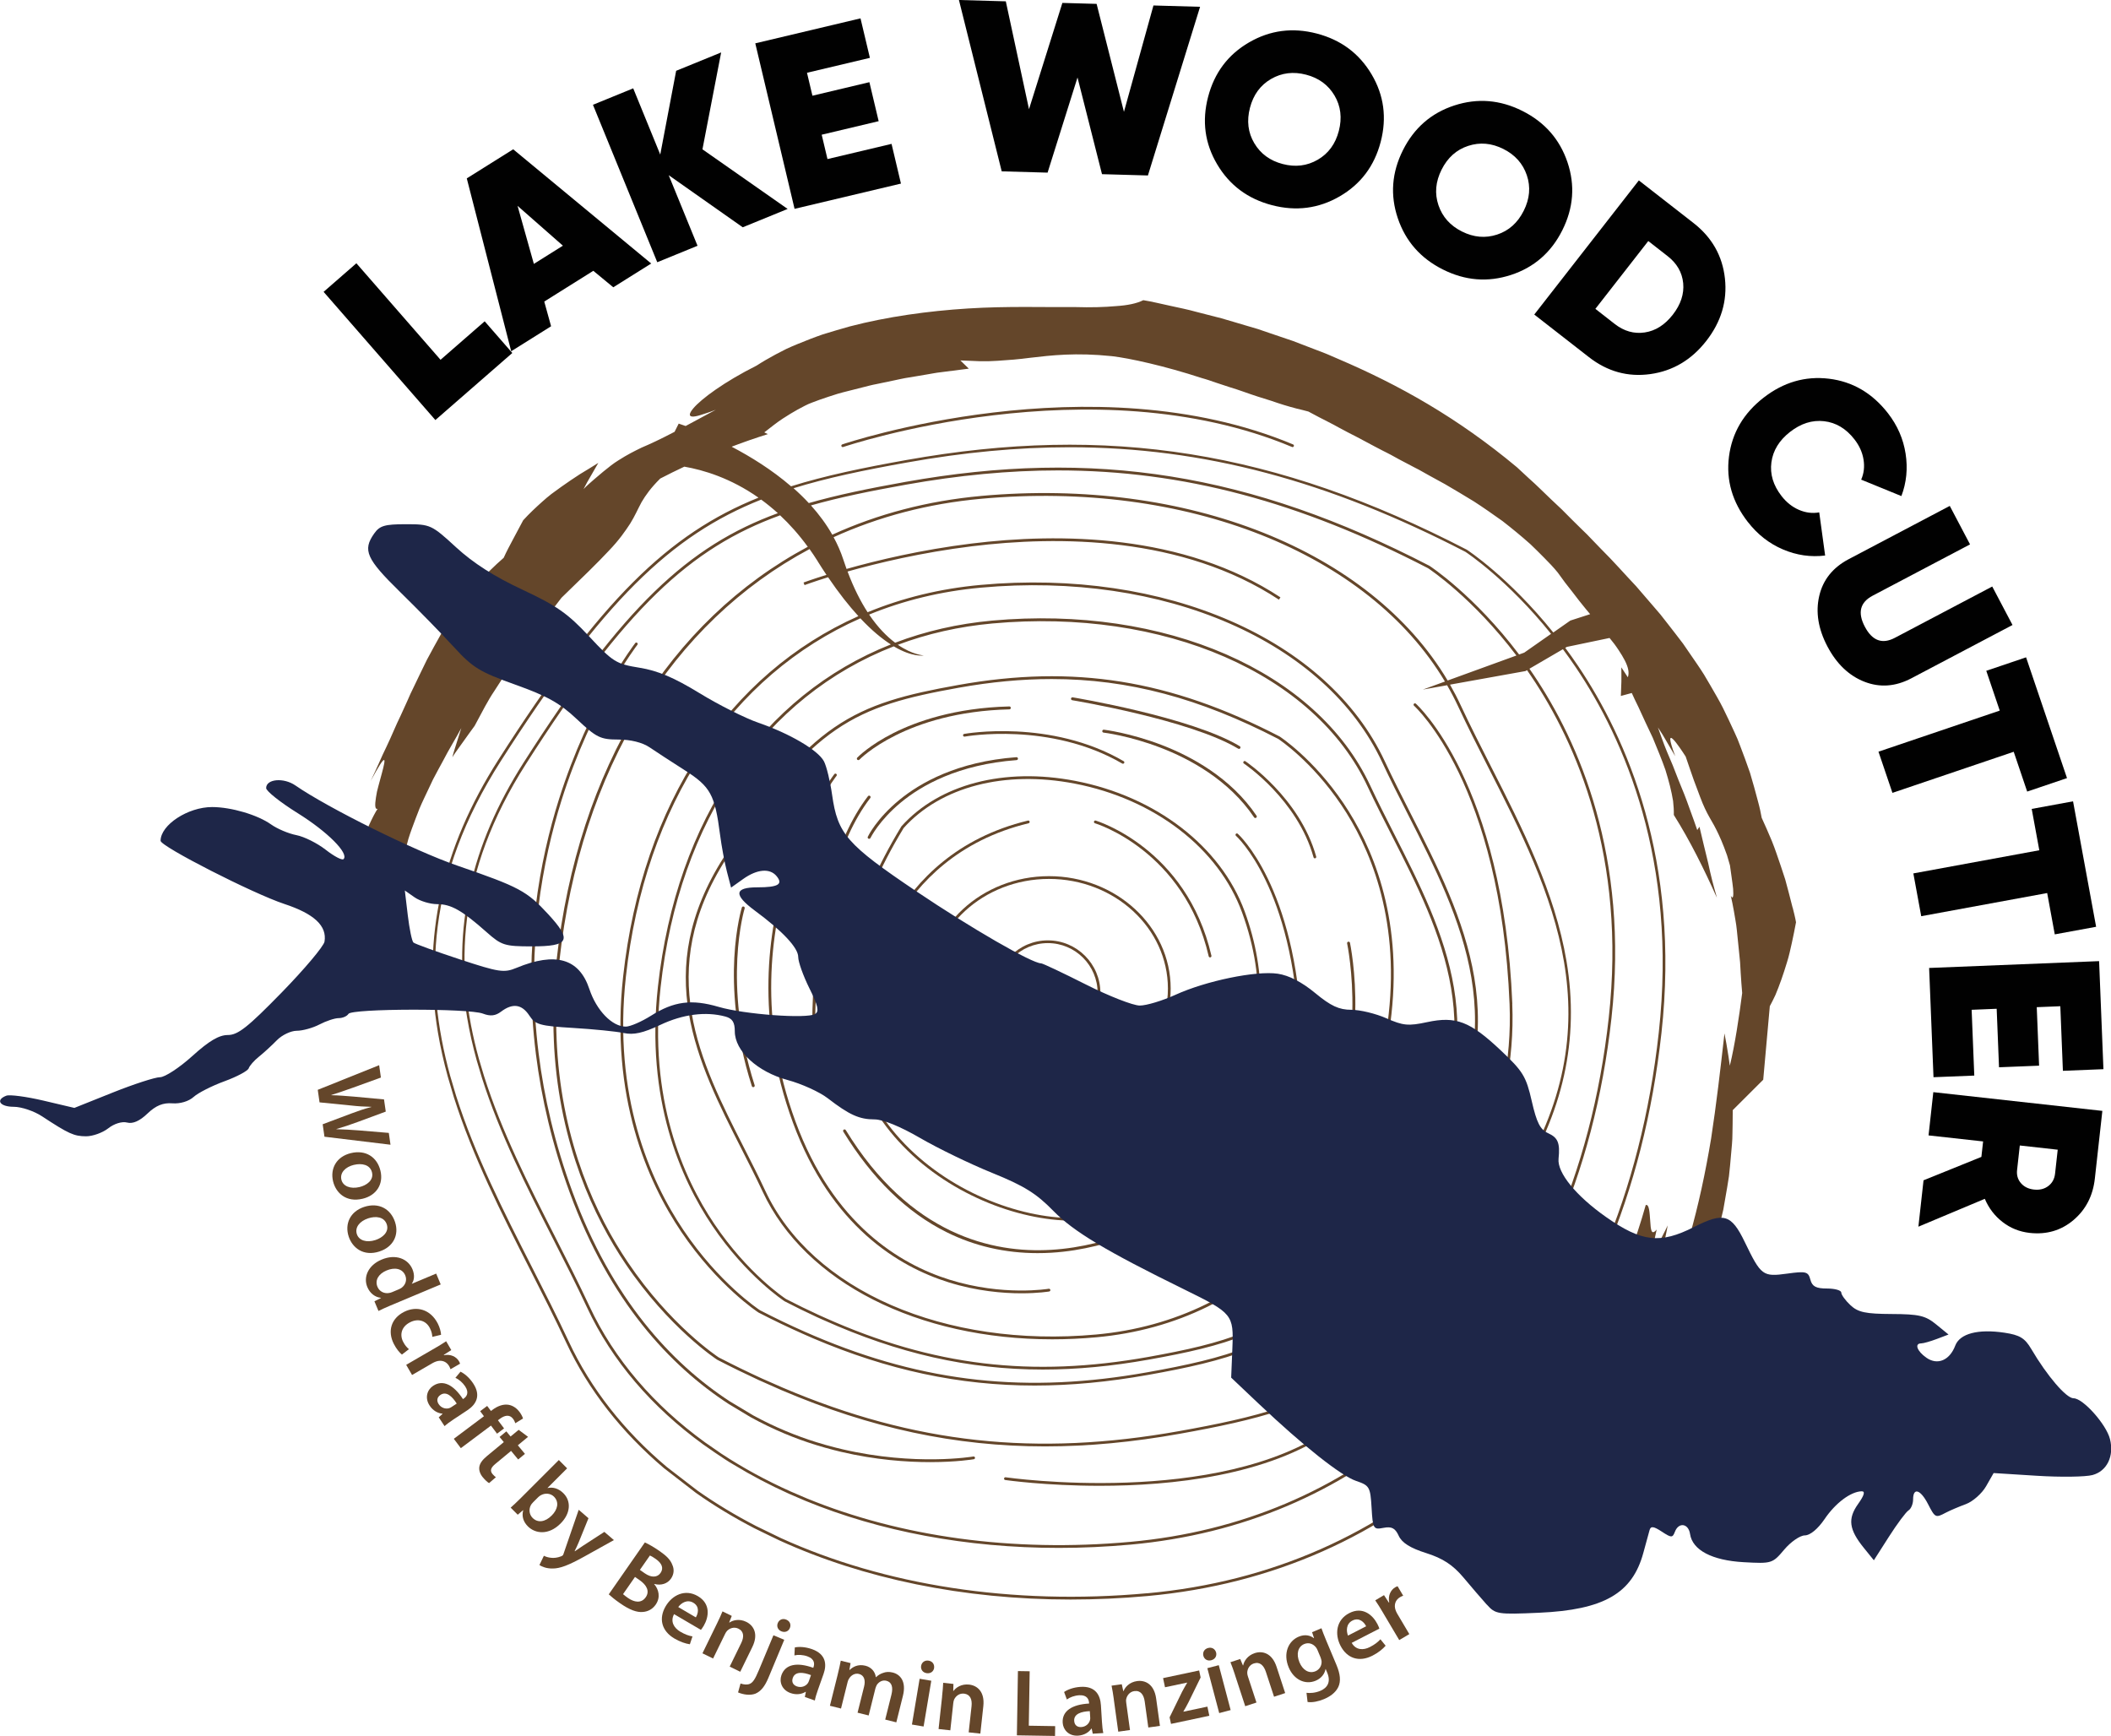 <?xml version="1.0" encoding="UTF-8"?><svg id="Ebene_1" xmlns="http://www.w3.org/2000/svg" viewBox="0 0 686.33 564.42"><defs><style>.cls-1{fill:#1e2648;}.cls-2{fill:#64462a;}.cls-3{fill:#010101;}</style></defs><g><path class="cls-2" d="m582.81,295.1c-.4-1.57-.79-3.12-1.19-4.65-.4-1.53-.79-3.04-1.21-4.52-.48-1.47-.96-2.91-1.43-4.34-.98-2.84-1.87-5.6-2.94-8.22-1.09-2.6-2.19-5.1-3.28-7.48-.17-.86-.34-1.72-.51-2.57-.18-.85-.41-1.67-.62-2.5-.43-1.65-.86-3.27-1.31-4.86-.45-1.59-.89-3.17-1.36-4.71-.54-1.52-1.07-3.01-1.6-4.49-.55-1.47-1.09-2.92-1.63-4.35-.28-.71-.55-1.42-.83-2.13-.29-.7-.61-1.38-.92-2.06-1.24-2.72-2.49-5.36-3.76-7.94-1.28-2.57-2.75-4.99-4.12-7.4-.71-1.2-1.41-2.38-2.1-3.56-.71-1.17-1.5-2.29-2.25-3.42-1.52-2.25-3.04-4.46-4.57-6.65-1.61-2.14-3.26-4.24-4.89-6.34-.82-1.05-1.64-2.09-2.46-3.14-.87-1.01-1.74-2.03-2.61-3.04-1.74-2.02-3.5-4.06-5.27-6.12-3.75-3.95-7.36-8.12-11.46-12.17-1-1.03-2.01-2.08-3.02-3.13-.51-.53-1.01-1.07-1.53-1.59-.53-.52-1.07-1.04-1.61-1.56-2.15-2.09-4.32-4.26-6.53-6.5-2.31-2.15-4.65-4.38-7.04-6.71-1.17-1.19-2.45-2.29-3.72-3.46-1.26-1.17-2.54-2.36-3.85-3.57-19.41-16.2-38.48-26.83-57.99-35.17l-3.65-1.58c-1.22-.52-2.48-.96-3.71-1.44-2.48-.95-4.96-1.9-7.45-2.86-2.53-.85-5.06-1.71-7.61-2.58-1.27-.43-2.55-.87-3.83-1.31-1.3-.38-2.6-.76-3.91-1.15-2.62-.76-5.25-1.58-7.93-2.34-2.7-.69-5.43-1.39-8.19-2.1-2.75-.78-5.59-1.32-8.45-1.96-2.87-.6-5.77-1.36-8.76-1.83-2.15,1.09-5.18,1.69-8.91,1.93-3.74.34-8.19.46-13.16.31-9.96.09-22.12-.35-34.96.46-12.81.8-26.27,2.66-38.39,5.83-3.01.85-5.96,1.71-8.8,2.6-2.82.97-5.51,2.04-8.08,3.09-1.28.54-2.54,1.04-3.74,1.62-1.19.59-2.35,1.19-3.47,1.79-2.23,1.2-4.3,2.4-6.18,3.62-10.59,5.32-17.97,10.8-20.62,13.93-1.32,1.59-1.5,2.54-.36,2.65.57.06,1.47-.1,2.73-.49,1.25-.4,2.93-.91,4.97-1.72-3.89,2.12-7.09,3.85-9.82,5.29-1.44-.52-2.26-.78-2.26-.78l-1.34,2.67c-4.77,2.48-7.8,3.9-10.69,5.12-2.39,1.16-4.64,2.28-7.58,4.16-1.49.91-3.07,2.15-4.92,3.67-.93.76-1.92,1.6-2.99,2.53-1.06.94-2.24,1.92-3.41,3.13.72-1.47,1.54-2.85,2.35-4.26l2.45-4.25c-1.89,1.2-3.88,2.4-5.93,3.64-2.02,1.28-4.04,2.69-6.14,4.16-1.04.74-2.1,1.5-3.16,2.3-1.06.79-2.06,1.7-3.09,2.6-2.04,1.83-4.12,3.77-6.11,5.96l-3.25,6.1c-1.07,2.02-2.15,4.01-3.09,6.1-6.1,5.31-10.83,10.77-14.81,16.27-1.93,2.8-3.78,5.53-5.45,8.33-1.61,2.84-3.15,5.67-4.68,8.52-1.46,2.89-2.81,5.86-4.28,8.85-.36.75-.74,1.49-1.09,2.26-.34.77-.68,1.55-1.03,2.33-.69,1.56-1.41,3.14-2.16,4.75-1.57,3.17-2.91,6.59-4.59,10.09-.42.87-.84,1.76-1.27,2.66-.43.9-.81,1.83-1.23,2.76-.83,1.87-1.72,3.78-2.66,5.74,5.42-10.02,4.95-7.35,3.63-2.46-.33,1.22-.71,2.6-1.07,3.95-.18.68-.36,1.35-.51,2-.13.66-.24,1.29-.33,1.89-.37,2.36-.37,4,.54,3.66-.75,1.11-1.79,3.14-2.86,5.47-.97,2.36-2,5.03-2.92,7.33-.47,1.15-.9,2.21-1.26,3.11-.33.9-.63,1.63-.86,2.1-.47.94-.71.85-.58-.95-.94,3.52-1.84,7.02-2.49,10.52-.57,3.51-1.05,6.99-1.48,10.4-.12,1.58-.22,3.13-.32,4.68,5.75-.7,11.82-.48,17.21,1,1.9.52,3.41,1.72,4.58,3.27,0-.52,0-1.04,0-1.55-.1-9.53-.75-16.44-1.72-22.49.1-1.06.22-2.14.37-3.22.19-1.07.42-2.16.66-3.25.49-2.18,1.06-4.39,1.68-6.62.68-2.21,1.52-4.39,2.34-6.59l1.27-3.28c.43-1.09.96-2.14,1.44-3.21,1-2.11,1.99-4.21,2.97-6.28,1.04-2.04,2.16-4,3.19-5.93,1.99-3.9,4.24-7.42,5.99-10.75l-1.5,4.75c-.49,1.58-1.02,3.13-1.41,4.75l.85-1.32c.29-.43.61-.86.91-1.28l1.83-2.55c1.23-1.69,2.4-3.4,3.65-5.06,2.52-4.7,4.37-8.34,6.37-11.28,1.93-2.98,3.51-5.55,5.45-8.12,1.9-2.6,3.76-5.47,6.41-8.93.64-.88,1.32-1.81,2.03-2.8.72-.99,1.43-2.07,2.3-3.13,1.68-2.18,3.55-4.62,5.69-7.4,6.89-6.67,11.76-11.39,15.25-15.14,3.55-3.67,5.52-6.6,7.09-8.99,1.52-2.45,2.42-4.6,3.68-6.94,1.32-2.25,3.01-4.65,6.07-7.68,2.59-1.35,5.21-2.63,7.84-3.87,6.18,1.07,15.03,3.7,24.11,10.08-29.25,11.76-51.41,33.27-84.55,85.2-18.43,28.88-24.87,57.89-19.67,88.69.81,4.83,1.9,9.59,3.19,14.31l2,6.77c6.13,19.33,15.49,37.76,24.64,55.74,4.02,7.89,8.17,16.06,11.87,23.99,7.22,15.47,18.05,29.18,31.72,40.79l10.42,8.06c5.93,4.19,12.29,8.03,19,11.51,1.08.56,8.23,4,8.23,4,27.21,12.39,59.68,19.2,94.62,19.2,8.21,0,16.57-.38,25.01-1.14,40.87-3.72,76.25-19.76,103.93-45.68,3.87,2.11,7.53,3.89,10.75,5.33-3.44,2.89-6.89,5.79-10.33,8.98,6.55,2.81,12.2,7.21,17.38,12.16,9.16-9.05,17.45-18.76,24.85-28.59,9.02-11.96,16.86-24,24.1-35.35,1.29-2.11,2.48-4.31,3.69-6.54.59-1.12,1.18-2.24,1.78-3.37.57-1.14,1.07-2.31,1.59-3.48,1.03-2.34,2.04-4.7,3.02-7.08.88-2.42,1.7-4.86,2.51-7.29.39-1.22.79-2.44,1.18-3.66.32-1.24.64-2.47.96-3.7.62-2.46,1.23-4.91,1.79-7.35.45-2.46.87-4.9,1.27-7.3.19-1.2.38-2.39.57-3.58.15-1.19.25-2.38.37-3.55.23-2.34.43-4.64.61-6.88.11-1.12.13-2.23.15-3.33.02-1.1.04-2.18.06-3.25.02-1.53.03-3.01.04-4.47,0,0,0,0,0,0l9.91-9.89,2.14-23.91c.61-1.12,1.21-2.32,1.81-3.6,1.31-3.1,2.57-6.68,3.77-10.66.64-1.99,1.08-4.07,1.57-6.25.48-2.17.93-4.44,1.37-6.78-.28-1.62-.7-3.21-1.09-4.78ZM237.94,145.21c3.87-1.47,7.77-2.83,11.7-4.06l-1.16-.57c2.25-1.73,4.15-3.26,5.94-4.43,1.79-1.16,3.38-2.14,4.92-2.99.77-.43,1.53-.83,2.29-1.21l1.15-.56c.39-.16.79-.32,1.19-.48,1.61-.63,3.31-1.23,5.25-1.87.97-.31,2-.64,3.11-1,1.11-.35,2.33-.61,3.63-.96,1.3-.33,2.71-.69,4.23-1.07,1.52-.38,3.15-.84,4.96-1.17,1.8-.38,3.73-.78,5.83-1.22,1.05-.21,2.13-.48,3.27-.68,1.14-.19,2.33-.39,3.56-.59,1.23-.21,2.5-.43,3.83-.65,1.33-.21,2.69-.51,4.12-.66,2.86-.37,5.93-.76,9.22-1.18l-2.74-2.67c1.15.07,2.24.08,3.31.13,1.07.07,2.09.11,3.09.13,1.99.04,3.87-.02,5.67-.14,1.81-.13,3.55-.27,5.29-.39,1.74-.15,3.47-.35,5.24-.58,7.08-.83,14.97-1.75,26.64-.54,5.7.65,17.16,3.17,29.2,7.11.76.23,1.53.43,2.28.69.76.26,1.51.52,2.27.78,1.52.5,3.05,1.01,4.58,1.51,3.08.91,6.07,2.08,9.04,3.03,1.48.49,2.96.93,4.4,1.38,1.43.5,2.83.96,4.22,1.39,1.38.42,2.74.81,4.07,1.15.67.16,1.32.32,1.97.48.64.18,1.26.34,1.88.49,2.26,1.23,4.46,2.37,6.6,3.45,1.08.51,2.1,1.12,3.13,1.67,1.03.55,2.04,1.09,3.04,1.62,4.05,2.02,7.75,4.13,11.39,5.98.91.47,1.83.9,2.7,1.38.88.48,1.74.96,2.6,1.43,1.73.93,3.44,1.83,5.13,2.7.43.22.85.43,1.27.65l1.23.69c.82.46,1.64.92,2.45,1.37,1.64.9,3.26,1.78,4.87,2.67,3.19,1.82,6.28,3.74,9.44,5.64,3.09,1.99,6.11,4.13,9.23,6.34,3,2.33,6.04,4.81,9.09,7.53,1.47,1.41,2.96,2.87,4.46,4.4,1.5,1.52,3.04,3.09,4.45,4.84,1.56,2.23,3.14,4.3,4.71,6.24,1.51,1.98,2.96,3.88,4.42,5.62.48.56.93,1.11,1.39,1.66l-6.44,2.08-5.54,3.88c-14.5-18.03-27.96-26.82-28.12-26.92-.01,0-.02-.01-.04-.02-62.11-32.14-116.57-40.86-182.1-29.15-14.23,2.54-26.48,5.09-37.56,8.56-6.25-5.39-13.16-9.65-19.27-12.85Zm253.75,181.19c-2.91-71.89-31.08-97.36-31.37-97.61-.19-.16-.47-.14-.63.04-.16.19-.15.47.04.63.28.25,28.17,25.51,31.06,96.97,1.51,37.32-15.84,66.89-30.65,85.12-5.26,6.47-10.58,12.01-15.36,16.54-2.62-4.1-5.14-7.72-7.56-10.92,8.62-9.07,17.64-21.23,28.29-37.91,28.66-44.9,10.51-80.58-7.05-115.09-2.79-5.48-5.67-11.15-8.24-16.66-18.54-39.75-71.34-62.79-131.41-57.33-13.11,1.19-25.4,4.21-36.73,8.88-2.26-3.48-4.49-7.82-6.52-13.24,9.83-2.77,24.1-6.19,40.39-8.2,28.25-3.48,68.51-3.29,99.86,17.35l.49-.75c-31.58-20.79-72.07-20.99-100.47-17.49-16.38,2.02-30.72,5.46-40.6,8.25-.35-.98-.7-1.98-1.04-3.02-.83-2.55-1.91-4.98-3.17-7.3,14.63-6.66,30.7-10.92,47.97-12.49,66.73-6.07,125.84,17.6,150.79,59.42l-7.17,2.61,7.87-1.41c1.3,2.25,2.5,4.56,3.6,6.91,3.06,6.56,6.49,13.3,9.8,19.82,20.72,40.74,42.15,82.87,8.42,135.72-15.77,24.71-28.51,41.03-41.11,52.27-1.83-2.38-3.62-4.93-5.35-7.7-.2-.31-.39-.62-.59-.93,4.84-4.57,10.22-10.17,15.55-16.72,14.92-18.36,32.39-48.14,30.87-85.75Zm-230.15,106.55c-4.76-2.11-9.57-4.41-14.45-6.94-.54-.35-13.27-8.81-24.88-26.05-10.9-16.18-22.99-43.61-18.72-82.4,6.2-56.2,34.32-98,76.24-116.52,3.75,4,7.07,6.69,9.9,8.49-41.65,16.51-69.71,56.68-75.73,111.31-4.03,36.54,7.37,62.38,17.65,77.64,11.14,16.53,23.41,24.53,23.53,24.61.01,0,.02.01.04.02,3.54,1.83,7.05,3.55,10.52,5.15l2.17.97c24.19,10.84,47,16.06,71.23,16.06,11.1,0,22.5-1.09,34.46-3.23,24.87-4.44,40.44-8.88,56.97-25.04.6,1.21,1.2,2.48,1.79,3.82-17.09,16.13-33.44,20.73-59.18,25.33-39.02,6.97-72.37,3.46-108.31-11.82l-3.23-1.4Zm161.35-31.37c15.88-18.05,26.27-42.61,29.5-71.86,3.56-32.25-6.51-55.06-15.58-68.53-9.83-14.59-20.67-21.66-20.77-21.73-.01,0-.02-.01-.04-.02-35.63-18.44-66.88-23.44-104.47-16.72-33.83,6.04-48.16,12.08-76.18,55.97-23.67,37.08-8.68,66.54,5.81,95.03,2.3,4.52,4.68,9.2,6.8,13.74,13.81,29.61,50.65,48,94.14,48,4.71,0,9.5-.22,14.35-.66,26.12-2.37,48.33-13.51,64.89-31.48,2.88,3.17,5.86,7.35,8.69,12.86-16.48,16.16-31.95,20.58-56.7,25.01-37.86,6.76-70.01,2.98-105.08-12.72l-2.01-.9c-3.54-1.62-7.1-3.36-10.71-5.23-.52-.34-12.43-8.27-23.28-24.38-10.18-15.12-21.47-40.75-17.47-77,6.02-54.54,34.11-94.58,75.8-110.81,6.22,3.69,9.75,2.95,9.75,2.95,0,0-3.58-.14-8.42-3.46,9.58-3.59,19.86-5.94,30.75-6.93,55.8-5.07,104.84,16.27,122.02,53.11,2.41,5.16,5.11,10.47,7.72,15.61,16.3,32.05,33.16,65.2,6.63,106.76-9.56,14.98-17.71,26.04-25.48,34.38-3.9-4.7-7.47-8.26-10.67-10.96Zm-2.18,1.06c-16.42,17.84-38.45,28.9-64.35,31.26-49.21,4.48-92.45-14.34-107.59-46.82-2.12-4.56-4.51-9.24-6.81-13.77-14.38-28.26-29.24-57.49-5.85-94.13,27.82-43.59,42.04-49.57,75.58-55.57,10.5-1.88,20.5-2.83,30.24-2.83,24.94,0,48.16,6.27,73.64,19.46.48.32,10.95,7.29,20.5,21.46,8.98,13.34,18.95,35.95,15.43,67.93-3.21,29.07-13.53,53.47-29.31,71.38-11.04-9.02-17.52-7.68-17.52-7.68,0,0,7.5.29,16.04,9.32Zm39.08-24c26.81-42,9.83-75.37-6.59-107.65-2.61-5.13-5.3-10.43-7.71-15.58-17.34-37.18-66.73-58.73-122.91-53.63-11.19,1.02-21.74,3.45-31.55,7.19-2.62-1.96-5.56-4.87-8.46-9.15,11.21-4.6,23.36-7.57,36.31-8.75,59.68-5.43,112.14,17.41,130.51,56.81,2.57,5.52,5.46,11.2,8.25,16.69,17.44,34.28,35.47,69.74,7.09,114.2-10.57,16.56-19.53,28.65-28.09,37.66-.85-1.12-1.69-2.18-2.52-3.19,7.82-8.39,16.03-19.52,25.65-34.61Zm-140.88-217.38c-17.4,1.58-33.58,5.87-48.32,12.59-1.95-3.43-4.31-6.6-6.93-9.52,9.24-2.63,19.37-4.69,30.9-6.75,17.15-3.06,33.49-4.63,49.4-4.63,40.74,0,78.69,10.25,120.32,31.79.57.37,14.53,9.63,28.74,28.39l-22.36,8.13c-25.08-42.21-84.58-66.11-151.74-60.01Zm-53.02,21.31c.95,1.52,1.89,2.97,2.81,4.34-4.68,1.46-7.37,2.46-7.45,2.49l.32.84c.08-.03,2.85-1.06,7.66-2.56,3.53,5.2,6.83,9.35,9.85,12.65-42.06,18.7-70.26,60.7-76.48,117.12-4.31,39.06,7.88,66.7,18.86,83,11.91,17.67,25.02,26.23,25.15,26.31.01,0,.02.01.04.02,4.82,2.49,9.57,4.76,14.27,6.85l3.37,1.48c24.37,10.38,47.55,15.38,72.09,15.38,11.87,0,24.05-1.17,36.84-3.45,25.83-4.61,42.28-9.23,59.41-25.32,1.14,2.68,2.25,5.6,3.29,8.81.46,1.4.98,2.76,1.55,4.1-6.05,5.12-10.14,7.84-10.22,7.9-.21.14-.26.42-.13.62.09.13.23.2.38.2.08,0,.17-.02.25-.07.08-.05,4.12-2.74,10.1-7.78,1.38,3.09,3.05,6.01,4.93,8.79-16.72,12.06-34.31,16.54-59.41,21.02-46.41,8.29-86.06,4.11-128.81-14.1l-6.78-2.98c-4.65-2.13-9.35-4.42-14.1-6.88-.59-.39-15.75-10.44-29.57-30.96-10.16-15.09-21.2-38.4-23.02-70.01l-.11-2.19c-.35-8.05-.12-16.62.89-25.73,6.9-62.55,36.65-110.09,81.33-133.94.92,1.29,1.82,2.64,2.71,4.05Zm-84.93,129.79c-1.01,9.2-1.25,17.85-.89,25.98l.11,2.35c1.89,31.67,12.96,55.05,23.16,70.19,14.13,20.98,29.69,31.13,29.85,31.23.01,0,.02.01.04.02,4.53,2.34,9.01,4.53,13.45,6.58l7.38,3.27c28.97,12.36,56.53,18.3,85.71,18.3,14.09,0,28.56-1.38,43.74-4.1,25.25-4.51,42.95-9.02,59.77-21.15,4.7,6.7,10.67,12.48,16.97,17.36-25.13,22.02-56.63,35.64-92.73,38.92-38.61,3.51-74.97-1.76-105.08-14.07l-5.27-2.26c-8.06-3.6-15.64-7.73-22.64-12.34l-5.32-3.68c-16.55-12.01-29.48-26.94-37.55-44.23-3.47-7.43-7.35-15.07-11.11-22.46-8.68-17.07-17.47-34.35-23.17-52.38l-1.66-5.56c-8.08-29.18-7.39-60.43,15.29-95.95,32.33-50.65,53.42-70.22,82.62-80.83,3.08,2.88,6.11,6.26,9,10.23-44.88,24-74.76,71.76-81.69,134.59Zm270.8,125.85c12.66-11.29,25.46-27.69,41.3-52.51,15.22-23.84,20.53-47.79,16.24-73.22-3.79-22.45-14.37-43.26-24.61-63.39-3.31-6.51-6.74-13.25-9.79-19.79-1.06-2.28-2.22-4.51-3.47-6.7l24.53-4.41.51-.3c.46.66.91,1.32,1.37,2,14.68,21.8,30.96,58.75,25.2,111-5.66,51.35-24.92,93.78-54.34,123.56-5.71-4.04-11.5-9.33-16.93-16.23Zm43.82-226.02l-1.69.61c-14.59-19.34-28.99-28.74-29.15-28.84-.01,0-.02-.01-.04-.02-58.09-30.06-109.02-38.21-170.31-27.26-11.74,2.1-22.04,4.2-31.43,6.89-1.58-1.7-3.24-3.31-4.96-4.83,10.91-3.38,22.95-5.88,36.92-8.37,18.34-3.28,35.81-4.95,52.83-4.95,43.57,0,84.16,10.97,128.68,34,.56.37,13.7,9.07,27.85,26.67l-8.71,6.1Zm-122.6,305.83c-44.2,4.02-85.64-2.72-119.09-17.93l-8.03-3.9c-6.74-3.48-13.12-7.33-19.07-11.52l-9.99-7.7c-13.78-11.61-24.69-25.34-31.92-40.86-3.71-7.95-7.86-16.12-11.88-24.02-9.25-18.19-18.62-36.61-24.72-55.83l-1.92-6.47c-8.55-31.12-7.73-64.44,16.44-102.3,33.2-52.01,55.32-73.39,84.68-85.05,1.8,1.31,3.61,2.78,5.41,4.41-29.15,10.69-50.3,30.4-82.62,81.04-17.24,27.01-23.26,54.14-18.4,82.96.79,4.7,1.85,9.34,3.12,13.92l1.71,5.73c5.74,18.1,14.5,35.36,23.06,52.19,3.75,7.38,7.64,15.02,11.1,22.43,8.12,17.41,21.12,32.43,37.76,44.52,0,0,6.83,4.86,9.97,6.61,5.65,3.44,11.62,6.59,17.9,9.42l5.39,2.32c24.13,9.9,52.25,15.29,82.34,15.29,7.68,0,15.49-.35,23.39-1.07,36.37-3.31,68.09-17.05,93.38-39.25,5.03,3.83,10.24,7.1,15.15,9.83-27.51,25.67-62.62,41.56-103.17,45.25Zm96.48-63.06c29.49-29.91,48.79-72.48,54.47-123.98,5.79-52.54-10.6-89.71-25.37-111.64-.44-.65-.87-1.28-1.31-1.91l10.89-6.35c1.41,1.9,2.81,3.87,4.21,5.94,15.7,23.32,33.12,62.84,26.95,118.73-5.77,52.35-24.75,96.03-53.76,127.58-5.01-1.85-10.5-4.53-16.07-8.37Zm92.94-108.46c-.14-1.03-.29-2.04-.43-2.99-.45-2.93-.89-5.46-1.31-7.51-1.32,11.74-2.64,23.11-4.34,34.18-1.83,11.04-4.12,21.72-7.02,31.87-1.66,5-3.12,9.99-5.15,14.66-.48,1.17-.96,2.34-1.44,3.5-.48,1.16-.96,2.31-1.53,3.42-1.1,2.23-2.21,4.42-3.34,6.56-.28.53-.57,1.07-.85,1.6-.31.52-.63,1.03-.94,1.54-.64,1.01-1.27,2.02-1.9,3.02-.64,1-1.28,1.98-1.94,2.94-.33.48-.66.96-.98,1.44-.34.47-.7.92-1.06,1.38-2.88,3.62-5.72,7.08-9.05,9.98,2.37-3.19,4.17-6.19,5.83-8.87.82-1.34,1.61-2.6,2.29-3.83.65-1.25,1.26-2.43,1.84-3.55,1.13-2.26,2.16-4.27,2.97-6.22.78-1.96,1.46-3.79,2.08-5.57,1.32-3.54,2.09-7.05,3.08-11.05.24-1,.49-2.04.75-3.12.21-1.1.43-2.24.66-3.45.24-1.2.49-2.46.75-3.79.25-1.33.61-2.7.81-4.21-.41.98-.91,1.92-1.4,2.87l-1.45,2.84c-.98,1.88-1.87,3.79-2.92,5.63.82-3.32,1.47-6.69,2.21-10-1.78,2.15-1.92-.07-2.09-2.71-.21-2.66-.3-5.7-1.47-5.24-3.23,11.51-7.47,22.73-12.65,33.51,4.78-8.38,6.37-9.55,6.71-7.78.33,1.76-.61,6.45-.85,9.55-1.52,2.79-3.11,5.54-4.65,8.32l-.58,1.04-.63,1.01-1.27,2.01-2.52,4.03c3-3.32,9.65-13.21,3.74-.49-2.02,3.3-4.38,7.14-6.79,11.08-.31.49-.6.99-.93,1.47l-1.01,1.42c-.68.94-1.37,1.87-2.07,2.78-1.43,1.8-2.81,3.58-4.45,5.02l.75-1.82.67-1.87,1.33-3.71,1.31-3.68c.43-1.22.77-2.5,1.16-3.73-1.15,2.68-2.61,5.07-4.11,7.35-.75,1.14-1.52,2.25-2.3,3.33-.77,1.09-1.67,2.07-2.51,3.06-1,1.13-2,2.25-3.01,3.34-3.69-.48-8.51-1.45-13.95-3.38,28.99-31.67,47.95-75.42,53.73-127.82,6.2-56.18-11.33-95.92-27.13-119.36-1.37-2.04-2.76-3.99-4.15-5.86l.53-.31,13.88-2.9c.55.69,1.07,1.35,1.58,1.99.49.65.92,1.3,1.34,1.92.82,1.24,1.52,2.38,2.06,3.45,1.07,2.13,1.5,3.9.96,5.42-.69-1.09-1.41-2.15-2.12-3.23.01,1.56.05,3.09.02,4.64l-.17,4.66,3.55-.96c.65,1.47,1.38,2.99,2.16,4.56.73,1.59,1.49,3.23,2.26,4.91.79,1.67,1.59,3.37,2.4,5.08.73,1.75,1.45,3.51,2.15,5.26.69,1.76,1.39,3.49,1.98,5.23.54,1.76,1.04,3.49,1.46,5.17.42,1.68.77,3.32,1.02,4.89.19,1.59.27,3.12.24,4.55,5.33,8.47,9.79,17.53,14,26.91-.22-.9-.48-1.8-.75-2.71-.26-.91-.51-1.84-.74-2.77-.48-1.87-.91-3.79-1.33-5.74-.43-1.95-.98-3.89-1.43-5.88-.47-1.98-.95-3.98-1.42-5.98-.22.36-.47.73-.71,1.09-.6-1.85-1.55-4.33-2.56-7.16-.53-1.41-1.02-2.93-1.65-4.45-.62-1.53-1.26-3.1-1.9-4.68-.62-1.59-1.25-3.19-1.86-4.76-.67-1.54-1.32-3.06-1.92-4.53-1.2-2.93-2.13-5.66-2.9-7.8.49.76,1.01,1.52,1.48,2.29l1.38,2.35,2.77,4.72c-4.4-11.77,1.41-2.95,3.39.11,1.07,3,1.86,5.56,2.66,7.7.77,2.15,1.5,3.89,2.03,5.42,1.13,3.02,2.09,4.94,3.07,6.67,1.01,1.71,1.9,3.28,2.97,5.57.54,1.14,1.11,2.47,1.74,4.1.32.81.65,1.7.99,2.68.31.99.61,2.07.94,3.25.28,2.21.8,5.38,1.03,7.64.17,2.27.01,3.64-.76,2.22.33,1.4.67,3.09,1.01,5,.16.95.33,1.95.51,2.99.18,1.04.35,2.12.45,3.23.23,2.23.47,4.56.7,6.9.11,1.17.25,2.34.35,3.51.07,1.17.14,2.33.2,3.47.14,2.28.3,4.47.48,6.49,0,.03,0,.06,0,.09-.99,7.69-2.38,16.9-4.02,23.62Z"/><path class="cls-2" d="m206.51,209.12c-.15.19-14.89,19.35-24.8,50.81-6.23,19.75-11.36,47.25-7.86,79.54l.4,3.39c1.79,14.2,5.24,29.27,11.02,45,12.93,35.18,32.47,56.14,51.64,68.63l7.07,4.25c7.37,4.07,14.55,6.98,21.14,9.03,1.97.62,3.92,1.16,5.84,1.66l2.46.61c11.23,2.64,21.36,3.35,28.98,3.35,8.67,0,14.11-.92,14.22-.94.24-.04.41-.28.37-.52-.04-.24-.27-.41-.52-.37-.21.04-18.84,3.16-42.49-2.33l-2.26-.55c-2.09-.53-4.21-1.12-6.36-1.79-6.39-2-13.33-4.79-20.47-8.69l-7.61-4.56c-18.99-12.41-38.34-33.22-51.16-68.11-5.78-15.74-9.23-30.82-11-45.01l-.38-3.23c-3.46-32.1,1.64-59.44,7.82-79.08,9.86-31.32,24.52-50.38,24.67-50.57.15-.2.12-.48-.08-.63-.2-.15-.48-.12-.63.08Z"/><path class="cls-2" d="m423.24,335.81c-1.93-47.66-20.63-64.56-20.81-64.72-.19-.16-.47-.14-.63.04-.16.19-.14.47.04.63.19.16,18.6,16.86,20.51,64.08,1.91,47.2-41.55,76.43-41.99,76.72-.21.14-.26.42-.13.62.09.13.23.2.38.2.08,0,.17-.02.25-.07.44-.29,44.32-29.79,42.4-77.51Z"/><path class="cls-2" d="m340.97,419.02c-.15.03-14.83,2.5-32.25-2.94-16.07-5.02-37.81-18.02-50.08-51.4-12.28-33.42-8-62.2-2.26-80.46,6.23-19.8,15.5-31.85,15.59-31.97.15-.2.12-.48-.08-.63-.2-.15-.48-.12-.63.08-.09.12-9.44,12.27-15.73,32.21-5.8,18.4-10.12,47.41,2.26,81.08,12.39,33.73,34.38,46.87,50.65,51.95,9.19,2.87,17.64,3.56,23.65,3.56,5.51,0,8.96-.58,9.03-.59.24-.04.41-.28.37-.52-.04-.24-.27-.41-.52-.37Z"/><path class="cls-2" d="m433.24,465.08c.2-.14.25-.42.11-.63-.14-.2-.42-.25-.63-.11-36.74,25.79-105.08,16.08-105.77,15.98-.25-.04-.47.13-.51.38-.04.25.13.47.38.51.3.04,13.2,1.88,30.76,1.88,23.22,0,54.57-3.21,75.65-18.01Z"/><path class="cls-2" d="m274.14,145.34c.8-.27,80.92-27.25,145.93-.01.06.02.12.04.17.04.18,0,.34-.1.41-.28.1-.23-.01-.49-.24-.59-65.34-27.37-145.77-.29-146.57-.01-.23.08-.36.34-.28.57.08.23.34.36.57.28Z"/><path class="cls-2" d="m313.47,238.62c-.24.05-.4.28-.36.52.05.24.27.4.52.36.27-.05,27.68-4.95,51.24,8.76.07.04.15.06.23.06.16,0,.31-.08.39-.22.12-.21.05-.49-.16-.61-23.84-13.88-51.58-8.92-51.86-8.87Z"/><path class="cls-2" d="m404.42,248.26c.17.11,17.41,11.69,22.64,30.49.06.2.24.33.43.33.04,0,.08,0,.12-.02.24-.07.38-.31.31-.55-5.32-19.12-22.84-30.88-23.01-31-.21-.14-.49-.08-.62.13-.14.21-.08.49.13.62Z"/><path class="cls-2" d="m348.89,396.9c6.29,0,11.95-1.07,16.41-3.24,16.95-8.23,30.43-21.94,37.96-38.59,8.28-18.3,8.77-38.6,1.41-58.72-7.73-21.13-28.84-37.4-55.1-42.46-23.09-4.45-44.2,1.07-56.48,14.76-.02.02-.04.04-.05.07-32.77,53.95-14.69,87.23-1,102.26,15.6,17.13,38.84,25.91,56.85,25.91Zm-55.1-127.68c12.07-13.43,32.85-18.83,55.61-14.44,25.95,5,46.8,21.05,54.42,41.89,16.49,45.09-8.62,81.47-38.92,96.19-4.37,2.12-9.9,3.17-16.07,3.17-17.74,0-40.7-8.7-56.13-25.64-13.52-14.85-31.35-47.73,1.09-101.16Z"/><path class="cls-2" d="m355.98,267.67c.29.08,29.06,8.89,37,43.27.05.21.23.35.44.35.03,0,.07,0,.1-.01.24-.06.39-.3.34-.54-8.06-34.92-37.33-43.85-37.62-43.94-.24-.07-.49.07-.56.31-.07.24.07.49.31.56Z"/><path class="cls-2" d="m334.4,379.42c.45,0,.91,0,1.36-.03,31.27-1.16,52.91-42.76,53.12-43.18.11-.22.03-.49-.2-.6-.22-.11-.49-.03-.6.2-.21.42-21.61,41.55-52.36,42.69-18.93.69-37.5-13.67-55.2-42.72-.13-.21-.41-.28-.62-.15-.21.13-.28.41-.15.62,17.46,28.66,35.84,43.17,54.64,43.17Z"/><path class="cls-2" d="m281.88,323.63s.04,0,.06,0c.22,0,.42-.17.45-.39.06-.44,6.33-44.53,52.03-55.57.24-.06.39-.3.33-.54-.06-.24-.3-.39-.54-.33-46.29,11.18-52.65,55.88-52.71,56.33-.03.25.14.47.39.5Z"/><path class="cls-2" d="m301.49,321.41c0,20.15,17.75,36.54,39.56,36.54s39.56-16.39,39.56-36.54-17.75-36.54-39.56-36.54-39.56,16.39-39.56,36.54Zm39.56-35.64c21.32,0,38.66,15.99,38.66,35.64s-17.34,35.64-38.66,35.64-38.66-15.99-38.66-35.64,17.34-35.64,38.66-35.64Z"/><path class="cls-2" d="m340.68,339.91c9.42,0,17.08-7.66,17.08-17.08s-7.66-17.08-17.08-17.08-17.08,7.66-17.08,17.08,7.66,17.08,17.08,17.08Zm0-33.27c8.92,0,16.18,7.26,16.18,16.18s-7.26,16.18-16.18,16.18-16.18-7.26-16.18-16.18,7.26-16.18,16.18-16.18Z"/><path class="cls-2" d="m374.53,377.4c-.23.13-.31.42-.18.65.09.15.25.24.41.24.08,0,.16-.02.24-.06,14.38-8.28,21.01-23.75,24.04-35.27,3.27-12.45,3.16-23.1,3.16-23.21,0-.26-.22-.47-.48-.47h0c-.26,0-.47.22-.47.48,0,.11.11,10.65-3.13,22.98-2.98,11.34-9.5,26.56-23.59,34.67Z"/><path class="cls-2" d="m378.08,395.62c-.16.1-15.91,9.54-36.4,10.75-18.87,1.12-45.77-4.73-66.7-38.93-.14-.22-.43-.29-.65-.16-.22.14-.29.43-.16.65,9.35,15.28,20.65,26.28,33.61,32.71,9.1,4.52,19.02,6.8,29.55,6.8,1.47,0,2.95-.04,4.45-.13,20.72-1.24,36.65-10.79,36.81-10.88.22-.14.3-.43.16-.65-.14-.22-.43-.3-.65-.16Z"/><path class="cls-2" d="m282.95,259.46c.16-.21.12-.51-.09-.67-.21-.16-.51-.12-.67.09-11.01,14.35-15.3,36.25-16.95,52.1-1.79,17.14-.97,31.09-.97,31.23.02.25.22.45.47.45,0,0,.02,0,.03,0,.26-.02.46-.24.45-.5,0-.14-.82-14.02.96-31.09,1.64-15.72,5.88-37.43,16.76-51.6Z"/><path class="cls-2" d="m242.1,295.35c.08-.25-.06-.52-.31-.6-.25-.08-.52.06-.6.31-.02.06-1.91,6.2-2.45,16.37-.49,9.38.09,24.23,5.7,41.71.06.2.25.33.45.33.05,0,.1,0,.15-.02.25-.08.39-.35.31-.6-10.63-33.16-3.32-57.27-3.24-57.51Z"/><path class="cls-2" d="m427.55,371.7c-.15.22-.09.51.13.66.08.05.17.08.26.08.15,0,.3-.07.4-.21,9.63-14.35,12-31.45,12.28-43.26.31-12.79-1.69-22.32-1.71-22.42-.05-.26-.31-.42-.56-.37-.26.05-.42.31-.37.56.02.09,1.99,9.52,1.69,22.2-.28,11.69-2.61,28.59-12.12,42.76Z"/><path class="cls-2" d="m279.07,247.14c.13,0,.25-.05.35-.15.15-.16,15.07-15.52,48.75-16.35.26,0,.47-.22.46-.49,0-.26-.22-.48-.49-.46-17.79.44-30.26,4.93-37.6,8.62-7.97,4.01-11.67,7.87-11.83,8.03-.18.19-.17.49.02.67.09.09.21.13.33.13Z"/><path class="cls-2" d="m282.37,272.69c.07.03.14.05.2.05.18,0,.35-.1.43-.27.03-.06,2.79-5.72,9.99-11.64,6.65-5.47,18.56-12.28,37.53-13.69.26-.02.46-.25.44-.51-.02-.26-.25-.46-.51-.44-19.25,1.43-31.35,8.37-38.11,13.94-7.35,6.05-10.09,11.69-10.2,11.93-.11.24-.01.52.22.63Z"/><path class="cls-2" d="m348.6,227.67c.38.06,38.38,6.36,53.98,15.76.08.05.16.07.25.07.16,0,.32-.08.41-.23.14-.23.06-.52-.16-.65-15.76-9.5-53.94-15.82-54.32-15.89-.26-.04-.5.13-.55.39-.04.26.13.5.39.55Z"/><path class="cls-2" d="m407.73,265.76c.09.14.24.21.4.21.09,0,.18-.03.27-.08.22-.15.28-.44.13-.66-8.37-12.45-21.42-19.39-30.9-23.03-10.25-3.93-18.65-4.94-18.73-4.95-.27-.03-.5.16-.53.42-.03.26.16.5.42.53.08,0,8.36,1,18.5,4.89,9.34,3.58,22.21,10.43,30.45,22.67Z"/></g><g><path class="cls-3" d="m143.23,116.98l14.35-12.51,8.98,10.3-25.01,21.8-36.34-41.68,10.66-9.29,27.36,31.38Z"/><path class="cls-3" d="m199.38,93.4l-6.48-5.35-15.95,10,2.22,8.03-12.97,8.13-14.44-56.21,15.09-9.46,44.87,37.14-12.33,7.73Zm-25.81-7.6l9.44-5.92-14.74-12.95,5.3,18.87Z"/><path class="cls-3" d="m256.11,67.92l-14.63,5.98-24.07-16.94,9.37,22.95-13.09,5.35-20.91-51.19,13.09-5.35,8.79,21.53,5.17-27.23,14.63-5.97-6.08,31.5,27.72,19.4Z"/><path class="cls-3" d="m269.03,51.72l20.83-4.94,3.06,12.91-34.59,8.21-12.77-53.81,34.21-8.12,3.05,12.84-20.45,4.85,1.77,7.46,18.52-4.4,3.01,12.68-18.52,4.4,1.88,7.92Z"/><path class="cls-3" d="m325.68,55.72L311.77,0l15.24.43,7.54,35.07L345.4.95l11.13.31,8.89,35.1,9.59-34.58,15.16.43-16.96,54.84-14.93-.42-7.96-31.44-9.73,30.94-14.93-.42Z"/><path class="cls-3" d="m435.57,63.84c-6.83,3.96-14.17,4.92-22.02,2.87s-13.78-6.47-17.81-13.26c-4.03-6.79-5.01-14.11-2.96-21.96,2.05-7.85,6.49-13.75,13.32-17.71,6.83-3.96,14.17-4.92,22.02-2.87,7.85,2.05,13.78,6.47,17.81,13.26,4.02,6.79,5.01,14.11,2.96,21.96-2.05,7.85-6.49,13.75-13.32,17.71Zm-27.78-17.29c2.04,3.44,5.12,5.71,9.25,6.78,4.13,1.08,7.92.61,11.39-1.4,3.46-2.01,5.75-5.13,6.85-9.36,1.1-4.23.63-8.07-1.4-11.51-2.04-3.44-5.12-5.71-9.25-6.78-4.13-1.08-7.92-.61-11.39,1.4-3.46,2.01-5.75,5.13-6.85,9.36-1.1,4.23-.64,8.07,1.4,11.51Z"/><path class="cls-3" d="m491.24,89.4c-7.51,2.45-14.88,1.86-22.13-1.78-7.25-3.64-12.13-9.19-14.66-16.68-2.52-7.48-1.96-14.85,1.67-22.1,3.63-7.25,9.21-12.1,16.71-14.55,7.5-2.45,14.88-1.86,22.13,1.78,7.25,3.64,12.13,9.2,14.66,16.68,2.52,7.48,1.96,14.85-1.67,22.1-3.63,7.25-9.21,12.1-16.71,14.55Zm-23.57-22.69c1.28,3.79,3.83,6.65,7.64,8.56s7.62,2.25,11.43,1c3.8-1.24,6.69-3.82,8.65-7.73,1.96-3.91,2.3-7.76,1.02-11.55-1.28-3.79-3.83-6.65-7.64-8.56s-7.62-2.25-11.43-1c-3.81,1.24-6.69,3.82-8.65,7.73-1.96,3.91-2.3,7.76-1.02,11.55Z"/><path class="cls-3" d="m550.58,72.5c6.02,4.69,9.43,10.71,10.23,18.04s-1.22,14.09-6.04,20.28c-4.83,6.19-10.89,9.79-18.2,10.81-7.3,1.02-13.97-.82-19.99-5.52l-17.76-13.84,34-43.61,17.76,13.84Zm-25.6,32.83c3.03,2.36,6.29,3.28,9.77,2.76,3.48-.52,6.52-2.45,9.11-5.77,2.59-3.32,3.71-6.74,3.38-10.24-.34-3.5-2.03-6.44-5.06-8.8l-6.29-4.91-17.2,22.05,6.29,4.91Z"/><path class="cls-3" d="m568.32,169.8c-5.12-6.56-7.18-13.69-6.19-21.37.99-7.68,4.73-14.05,11.21-19.1,6.48-5.05,13.57-7.12,21.26-6.2,7.69.92,14.1,4.66,19.21,11.22,3.07,3.95,4.99,8.33,5.74,13.15.75,4.82.29,9.42-1.37,13.79l-13.07-5.34c.89-2.03,1.14-4.21.76-6.55-.38-2.34-1.37-4.52-2.96-6.56-2.72-3.49-6-5.45-9.85-5.89-3.85-.44-7.54.72-11.07,3.47-3.53,2.75-5.55,6.05-6.07,9.89-.51,3.84.59,7.5,3.31,10.99,1.59,2.03,3.46,3.53,5.64,4.47s4.37,1.22,6.6.82l1.92,14.03c-4.69.58-9.26-.08-13.71-1.98-4.46-1.9-8.24-4.85-11.34-8.84Z"/><path class="cls-3" d="m606.16,221.66c-5.02-1.97-9.03-5.79-12.03-11.48-2.99-5.69-3.88-11.16-2.66-16.41,1.22-5.26,4.42-9.25,9.59-11.97l32.85-17.31,6.59,12.51-31.66,16.68c-4.1,2.16-4.95,5.52-2.54,10.09,2.41,4.57,5.66,5.77,9.76,3.61l31.66-16.68,6.59,12.51-32.85,17.31c-5.17,2.73-10.27,3.1-15.29,1.14Z"/><path class="cls-3" d="m672.03,252.99l-12.95,4.38-4.38-12.94-39.43,13.36-4.54-13.39,39.43-13.36-4.38-12.94,12.94-4.38,13.31,39.28Z"/><path class="cls-3" d="m681.49,301.33l-13.44,2.47-2.47-13.44-40.95,7.53-2.56-13.91,40.95-7.53-2.47-13.44,13.44-2.47,7.5,40.79Z"/><path class="cls-3" d="m641.02,328.32l.86,21.39-13.26.53-1.42-35.52,55.26-2.22,1.41,35.13-13.18.53-.84-21-7.66.31.76,19.02-13.03.52-.76-19.02-8.13.33Z"/><path class="cls-3" d="m625.39,383.76l18.8-7.61.56-5.03-17.74-1.96,1.55-14.06,54.96,6.09-2.44,21.99c-.62,5.6-2.93,10.1-6.94,13.5-4.01,3.4-8.76,4.79-14.25,4.18-3.3-.37-6.23-1.54-8.79-3.52-2.56-1.98-4.5-4.5-5.8-7.56l-21.59,9.06,1.67-15.08Zm43.62-9.95l-12.33-1.37-.86,7.77c-.24,1.72.15,3.2,1.18,4.42s2.46,1.94,4.29,2.14,3.38-.18,4.66-1.15,2.01-2.32,2.2-4.05l.86-7.77Z"/></g><g id="path2501"><path class="cls-1" d="m483.34,521.68c-1.6-1.79-5.02-5.76-7.58-8.82-3.41-4.05-6.68-6.19-12.09-7.9-5.14-1.62-7.88-3.34-8.91-5.6-1.15-2.51-2.28-3.11-4.95-2.6-3.3.63-3.48.34-3.88-6.52-.4-6.78-.68-7.27-5.01-8.73-4.92-1.66-17.28-11.45-31.7-25.12l-8.94-8.47.39-9.56c.45-10.95.07-11.4-15.57-19.08-25.55-12.54-36.06-18.85-42.62-25.56-5.57-5.7-9.5-8.15-19.91-12.37-7.13-2.89-17.66-7.99-23.39-11.33-6.47-3.76-12.1-6.06-14.85-6.06-4.95,0-8.19-1.46-15.23-6.89-2.64-2.04-8.51-4.7-13.04-5.92-9.82-2.65-17.16-9.42-17.16-15.83,0-2.97-.79-4.19-3.09-4.81-6.37-1.71-13.79-.75-21.11,2.71-5.62,2.66-8.68,3.34-11.93,2.65-2.4-.51-9.8-1.25-16.44-1.65-10.81-.65-12.3-1.07-14.23-4.02-2.43-3.71-5.43-4.12-9.19-1.28-1.83,1.39-3.49,1.57-5.92.64-4.59-1.75-42.61-1.67-43.7.09-.47.76-1.89,1.38-3.17,1.38-1.28,0-4.09.93-6.25,2.06-2.16,1.13-5.49,2.05-7.39,2.05s-4.82,1.39-6.47,3.09c-1.66,1.7-4.28,4.1-5.83,5.34-1.55,1.24-3.04,2.93-3.32,3.77-.28.84-3.83,2.74-7.89,4.22-4.06,1.48-8.58,3.78-10.03,5.1-1.57,1.42-4.39,2.27-6.92,2.07-3.04-.23-5.36.73-8.08,3.33-2.53,2.43-4.75,3.41-6.62,2.92-1.64-.43-4.19.35-6.13,1.88-1.83,1.44-5.08,2.6-7.22,2.59-3.92-.02-5.64-.8-14.31-6.5-2.58-1.7-6.7-3.09-9.16-3.09-4.56,0-6.07-2.22-2.45-3.61,1.11-.42,6.54.3,12.07,1.6l10.06,2.37,12.47-4.99c6.86-2.74,13.78-4.99,15.37-4.99s6.31-3.09,10.48-6.86c5.46-4.94,8.7-6.86,11.59-6.86,3.28,0,6.48-2.54,17.49-13.82,7.41-7.6,13.68-15.05,13.93-16.55.84-5.11-3.35-9.04-13.09-12.25-10.17-3.36-40.21-18.7-40.21-20.53,0-5.16,8.89-10.98,16.76-10.97,6.22.01,14.77,2.53,19.16,5.65,2.01,1.43,5.72,3,8.24,3.48,2.52.49,6.81,2.63,9.53,4.76s5.33,3.5,5.79,3.04c1.84-1.84-5.2-8.9-14.91-14.95-5.64-3.51-10.25-7.18-10.25-8.15,0-2.98,5.69-3.49,9.5-.86,10.61,7.34,38.77,21.29,52.65,26.07,20.22,6.97,22.57,8.23,29.55,15.8,7.85,8.51,6.85,10.46-5.34,10.46-8.77,0-9.84-.33-14.61-4.56-8.08-7.16-11.62-9.17-16.13-9.17-2.31,0-5.62-1-7.36-2.22l-3.17-2.22.96,8.06c.53,4.43,1.35,8.41,1.83,8.85.48.44,7.22,2.88,14.97,5.44,12.87,4.24,14.48,4.49,18.53,2.81,12.73-5.27,20.4-3.05,23.7,6.87,2.32,6.98,7.4,12.23,11.84,12.23,1.42,0,5.11-1.59,8.2-3.54,7.46-4.71,13.2-5.46,22.03-2.87,8.32,2.44,28.7,3.93,31.34,2.3,1.36-.84.94-2.73-1.87-8.36-1.99-4-3.63-8.58-3.63-10.17,0-2.98-5.05-8.39-14.07-15.05-6.99-5.17-6.74-7.6.8-7.6,6.75,0,8.44-.99,6.23-3.65-2.19-2.64-6.34-2.28-10.87.95l-3.92,2.79-1.35-5.19c-.74-2.86-1.75-8.28-2.24-12.06-1.67-12.96-3.1-15.57-11.43-20.88-4.27-2.72-9.44-6.09-11.48-7.48-2.31-1.57-6.16-2.53-10.16-2.53-5.81,0-7.13-.65-13.44-6.59-5.57-5.25-9.66-7.54-20.04-11.25-11.57-4.14-13.82-5.51-19.91-12.16-3.77-4.12-11.65-12.19-17.5-17.92-11.05-10.82-12.3-13.63-8.5-19.04,1.8-2.57,3.42-3.05,10.31-3.05,7.99,0,8.35.17,16.35,7.52,5.56,5.11,12.46,9.52,21.54,13.76,11.13,5.2,14.76,7.74,21.67,15.16,7.78,8.36,8.81,9,16.45,10.23,5.9.95,11.26,3.23,19.44,8.24,6.21,3.81,14.85,8.15,19.2,9.65,10.16,3.5,19.33,8.89,21.27,12.5.84,1.56,2.04,6.49,2.67,10.96,1.8,12.7,4.74,16.08,27.43,31.37,17.68,11.92,37.56,23.39,40.53,23.39.51,0,7.05,3.09,14.52,6.86,7.47,3.77,15.37,6.86,17.54,6.86s7.38-1.57,11.57-3.48c9.95-4.55,26.25-7.91,33.3-6.87,3.65.54,7.84,2.71,12.16,6.28,5.1,4.22,7.76,5.45,11.76,5.45,2.84,0,7.97,1.24,11.4,2.76,5.42,2.4,7.14,2.56,13.2,1.26,9.4-2.02,13.97-.27,23.97,9.16,7.26,6.84,8.25,8.46,10.09,16.52,1.6,7.02,2.74,9.25,5.34,10.43,3.19,1.45,3.89,3.18,3.37,8.3-.47,4.53,5.7,12.1,15.41,18.92,11.63,8.17,17.61,8.85,28.61,3.28,9.7-4.92,12.14-4.19,16.53,4.89,5.28,10.93,5.84,11.35,13.76,10.26,6.16-.85,6.87-.66,7.56,1.95.58,2.22,1.83,2.89,5.4,2.89,2.55,0,4.65.59,4.65,1.32s1.35,2.58,3,4.12c2.46,2.29,4.88,2.81,13.39,2.85,8.89.04,10.96.52,14.43,3.36l4.05,3.31-3.8,1.44c-2.09.79-4.38,1.44-5.08,1.44-2.28,0-1.37,2.53,1.68,4.66,3.6,2.53,7.56.87,9.38-3.93,1.49-3.93,7.44-5.49,16.01-4.2,4.96.74,6.62,1.75,8.7,5.28,5.18,8.8,11.39,16.04,13.77,16.04,3.07,0,10.63,8.47,11.83,13.26,1.39,5.55-.96,10.41-5.67,11.69-2.26.62-10.43.73-18.14.24l-14.02-.88-2.45,4.29c-1.35,2.36-4.31,4.97-6.57,5.81-2.26.83-5.19,2.08-6.5,2.77-3.37,1.78-3.49,1.72-5.85-2.86-2.42-4.68-4.81-5.41-4.81-1.45,0,1.46-.67,3.08-1.49,3.58-.82.51-3.69,4.36-6.38,8.57l-4.89,7.65-3.26-4.03c-4.84-5.98-5.29-9.45-1.87-14.27,2.02-2.84,2.39-4.16,1.16-4.13-3.55.1-8.5,3.8-12.04,9.02-2.2,3.24-4.7,5.3-6.43,5.32-1.56.01-4.58,2.1-6.71,4.63-3.81,4.52-4.05,4.59-13.21,4.08-10.27-.58-16.62-3.93-17.4-9.16-.51-3.45-3.69-3.94-4.92-.74-.78,2.02-1.14,2.02-4.29-.05-2.65-1.74-3.56-1.85-3.95-.49-.28.97-1.19,4.31-2.03,7.41-3.57,13.19-12.88,18.54-33.9,19.47-13.45.6-14.18.48-16.97-2.64Z"/></g><g><path class="cls-2" d="m103.31,354.34l19.96-8.01.57,4.02-9.11,3.3c-2.44.88-5.01,1.75-7.02,2.38v.06c2.24.03,4.77.26,7.46.47l9.68.9.57,3.96-9.22,3.41c-2.38.87-4.62,1.63-6.82,2.26v.06c2.33.04,4.77.2,7.36.39l9.67.81.55,3.84-21.47-2.6-.58-4.05,9.42-3.54c2.29-.86,4.2-1.51,6.4-2.07v-.06c-2.27-.05-4.32-.17-6.77-.45l-10.07-1-.58-4.08Z"/><path class="cls-2" d="m117.91,389.75c-5.39,1.3-8.72-1.91-9.62-5.65-1-4.16,1.09-8.04,5.79-9.18,4.82-1.16,8.54,1.29,9.61,5.72,1.06,4.37-1.31,8.04-5.77,9.11Zm-2.82-11.02c-2.83.68-4.64,2.59-4.09,4.85.51,2.11,2.95,3.08,5.9,2.37,2.29-.55,4.66-2.21,4.05-4.74-.63-2.62-3.42-3.06-5.86-2.47Z"/><path class="cls-2" d="m123.41,406.89c-5.27,1.73-8.85-1.21-10.05-4.86-1.33-4.07.44-8.11,5.04-9.62,4.71-1.54,8.62.6,10.04,4.93,1.4,4.27-.67,8.12-5.03,9.54Zm-3.69-10.77c-2.77.91-4.42,2.95-3.69,5.16.68,2.06,3.18,2.84,6.07,1.89,2.24-.73,4.47-2.58,3.66-5.05-.84-2.56-3.65-2.78-6.04-2Z"/><path class="cls-2" d="m143.3,417.61l-16.38,6.87c-1.43.6-2.95,1.3-3.87,1.76l-1.32-3.14,2.14-1.07-.02-.06c-1.89-.18-3.57-1.46-4.42-3.49-1.39-3.31.33-7.13,4.62-8.93,4.65-1.98,8.64-.23,10.04,3.11.8,1.91.58,3.62-.19,4.68l.02.06,7.89-3.31,1.47,3.52Zm-13.65,1.59c.29-.12.62-.29.88-.47,1.24-.89,1.89-2.47,1.22-4.07-.95-2.26-3.48-2.68-6.08-1.58-2.54,1.07-3.87,3.1-2.94,5.33.6,1.43,2.1,2.28,3.76,1.99.35-.05.71-.16,1.08-.32l2.09-.88Z"/><path class="cls-2" d="m130.67,440.42c-.7-.55-1.77-1.78-2.63-3.46-2.13-4.2-.84-8.3,3.33-10.42,4.04-2.05,8.59-.88,10.99,3.84.63,1.24,1,2.66,1.04,3.61l-2.85.68c-.03-.68-.16-1.62-.78-2.84-1.32-2.6-4.01-3.18-6.46-1.9-2.77,1.4-3.43,4-2.25,6.32.6,1.19,1.27,1.89,1.89,2.42l-2.28,1.75Z"/><path class="cls-2" d="m140.9,438.64c1.77-1.03,3.01-1.79,4.15-2.55l1.67,2.87-2.43,1.55.06.11c2.22-.43,4.05.55,4.86,1.95.19.32.27.52.37.82l-3.11,1.8c-.1-.3-.22-.62-.45-1.03-.92-1.58-2.56-2.06-4.21-1.5-.33.12-.71.27-1.08.48l-6.76,3.92-1.91-3.3,8.85-5.14Z"/><path class="cls-2" d="m142.62,460.84l1.26-1.13-.05-.08c-1.5-.12-3.07-.98-4.14-2.61-1.68-2.53-.79-5.17,1.13-6.44,3.18-2.11,6.64-.35,9.7,4.32l.21-.14c.83-.55,1.97-1.79.5-4.01-.82-1.24-2.07-2.28-3.17-2.77l1.66-1.99c1.18.55,2.81,1.82,4.12,3.81,2.67,4.03.88,6.89-1.85,8.7l-4.55,3.01c-1.14.75-2.21,1.54-2.9,2.18l-1.9-2.87Zm5.87-4.49c-1.44-2.28-3.35-4.1-5.26-2.83-1.24.82-1.28,2-.61,3.01.84,1.27,2.28,1.65,3.37,1.33.28-.08.56-.22.77-.36l1.73-1.15Z"/><path class="cls-2" d="m147.54,467.81l9.8-7.34-1.23-1.64,2.28-1.71,1.23,1.64.52-.39c1.56-1.17,3.44-1.92,5.21-1.62,1.51.26,2.75,1.24,3.53,2.28.61.82.97,1.56,1.17,2.18l-2.52,1.54c-.12-.42-.33-.91-.74-1.46-1.13-1.51-2.79-1.09-4.28.03l-.62.46,1.99,2.65-2.28,1.71-1.97-2.63-9.8,7.34-2.29-3.05Z"/><path class="cls-2" d="m171.68,467.17l-3.32,2.75,2.31,2.79-2.2,1.82-2.31-2.79-5.13,4.25c-1.41,1.17-1.83,2.16-.9,3.28.42.5.8.82,1.09,1.03l-2.21,1.91c-.52-.29-1.27-.96-2.04-1.89-.89-1.07-1.28-2.28-1.14-3.32.15-1.17.97-2.33,2.5-3.59l5.47-4.53-1.38-1.67,2.2-1.82,1.38,1.67,2.63-2.17,3.06,2.29Z"/><path class="cls-2" d="m166.04,490.18c.77-.68,2-1.82,3.09-2.91l12.56-12.56,2.69,2.7-6.36,6.36.04.04c1.69-.37,3.53.11,5.13,1.71,2.61,2.61,2.3,6.64-.97,9.86-3.84,3.84-8.18,3.31-10.59.9-1.38-1.38-2.08-3.14-1.53-5.22l-.04-.04-1.73,1.47-2.3-2.3Zm7.19-1.62c-.22.22-.42.46-.57.7-.79,1.36-.66,3.11.5,4.27,1.69,1.69,4.08,1.36,6.22-.79,1.89-1.88,2.52-4.32.73-6.12-1.1-1.1-2.87-1.29-4.36-.42-.24.15-.53.35-.79.61l-1.73,1.73Z"/><path class="cls-2" d="m191.33,493.62l-3.21,7.91c-.37.91-.89,1.98-1.29,2.78l.07.06c.75-.49,1.69-1.16,2.55-1.73l7.04-4.57,3.1,2.67-9.58,5.33c-5.26,2.92-7.95,3.91-10.33,3.91-2,.04-3.5-.6-4.3-1.13l1.45-3.01c.59.31,1.43.58,2.38.66.84.11,2.06-.02,3.13-.45.3-.11.51-.21.63-.35.1-.12.22-.3.32-.71l4.86-14.1,3.17,2.73Z"/><path class="cls-2" d="m209.65,501.5c1.13.49,3.05,1.59,4.8,2.81,2.32,1.61,3.55,2.88,4.15,4.51.63,1.38.56,3-.45,4.45-1.1,1.58-3.1,2.34-5.43,1.73l-.04.05c1.49,1.71,2.15,4.29.51,6.66-1.06,1.53-2.56,2.26-4.11,2.39-1.97.22-4.35-.64-7.48-2.82-1.73-1.2-2.97-2.25-3.68-2.9l11.74-16.88Zm-7.09,16.82c.37.33.89.73,1.6,1.23,2.01,1.4,4.32,1.87,5.79-.24,1.38-1.98.22-4-1.95-5.51l-1.55-1.08-3.89,5.6Zm5.49-7.89l1.6,1.12c2.16,1.5,4.09,1.34,5.1-.12,1.12-1.6.41-3.19-1.58-4.57-.92-.64-1.49-.96-1.87-1.11l-3.26,4.68Z"/><path class="cls-2" d="m219.16,524.81c-1.3,2.4-.05,4.5,2.03,5.72,1.52.89,2.75,1.32,3.95,1.53l-.85,2.55c-1.39-.2-3.14-.77-5.01-1.86-4.22-2.48-5.19-6.53-2.85-10.51,2.12-3.61,6.3-5.72,10.47-3.27,4.22,2.48,3.58,6.77,1.9,9.63-.36.62-.7,1.07-.92,1.33l-8.72-5.11Zm7.07,1.06c.73-1.19,1.36-3.48-.83-4.77-2.03-1.19-3.97.15-4.89,1.41l5.72,3.36Z"/><path class="cls-2" d="m233.04,528.01c.76-1.56,1.37-2.88,1.86-4.09l3.01,1.47-.83,2.12.08.04c1.1-.77,3.2-1.33,5.46-.23,2.37,1.16,4.07,3.88,1.98,8.18l-3.93,8.05-3.43-1.67,3.74-7.66c.95-1.95.95-3.78-.92-4.69-1.37-.67-2.79-.15-3.65.7-.26.25-.49.66-.68,1.04l-3.89,7.97-3.46-1.69,4.65-9.53Z"/><path class="cls-2" d="m240.75,547.37c1.18.39,2.23.46,3.05.1.96-.44,1.67-1.42,2.93-4.45l4.73-11.33,3.52,1.47-5.14,12.33c-1.21,2.89-2.5,4.46-4.28,5.2-1.71.63-3.86.31-5.6-.42l.8-2.89Zm16.05-18.03c-.43,1.03-1.53,1.58-2.79,1.05-1.17-.49-1.56-1.66-1.13-2.69.45-1.09,1.57-1.6,2.77-1.09,1.2.5,1.6,1.64,1.15,2.73Z"/><path class="cls-2" d="m261.67,551.76l.33-1.66-.09-.03c-1.27.8-3.04,1.06-4.88.41-2.86-1.01-3.74-3.66-2.97-5.82,1.27-3.59,5.1-4.28,10.35-2.39l.08-.23c.33-.94.5-2.62-2.01-3.51-1.4-.5-3.02-.58-4.2-.3l.13-2.59c1.28-.27,3.34-.23,5.59.56,4.56,1.62,4.85,4.97,3.75,8.07l-1.82,5.14c-.46,1.29-.84,2.56-1.01,3.49l-3.24-1.15Zm2-7.12c-2.52-.96-5.14-1.26-5.91.9-.5,1.4.18,2.37,1.32,2.77,1.43.51,2.82-.05,3.5-.96.18-.23.31-.51.4-.75l.69-1.96Z"/><path class="cls-2" d="m272.38,544.34c.42-1.69.74-3.11.97-4.39l3.19.79-.39,2.2.09.02c1.01-.96,2.67-1.98,5.13-1.37,1.92.48,3.16,1.94,3.38,3.72h.06c.71-.67,1.47-1.12,2.26-1.37.96-.37,1.96-.44,3.17-.14,2.44.61,4.49,2.88,3.32,7.57l-2.15,8.63-3.61-.9,2.02-8.09c.61-2.44.13-4.09-1.65-4.53-1.26-.32-2.42.35-3.07,1.31-.18.34-.38.77-.49,1.19l-2.19,8.78-3.61-.9,2.12-8.48c.51-2.04.06-3.69-1.66-4.12-1.38-.35-2.59.5-3.17,1.44-.24.32-.41.73-.51,1.15l-2.16,8.66-3.61-.9,2.57-10.29Z"/><path class="cls-2" d="m296.49,560.71l2.5-14.88,3.79.64-2.5,14.88-3.79-.64Zm7.21-18.37c-.19,1.13-1.17,1.88-2.48,1.66-1.25-.21-1.93-1.23-1.74-2.37.2-1.16,1.2-1.9,2.45-1.69,1.28.21,1.93,1.24,1.76,2.4Z"/><path class="cls-2" d="m306.28,551.62c.19-1.73.32-3.18.37-4.48l3.33.37-.06,2.27h.09c.78-1.09,2.56-2.33,5.06-2.06,2.62.29,5.15,2.28,4.63,7.03l-.97,8.91-3.79-.41.93-8.48c.24-2.16-.39-3.88-2.45-4.11-1.51-.16-2.68.8-3.2,1.9-.16.32-.24.78-.29,1.21l-.96,8.82-3.82-.42,1.15-10.54Z"/><path class="cls-2" d="m330.96,543.33l3.81.06-.29,17.7,8.58.14-.05,3.19-12.4-.2.34-20.89Z"/><path class="cls-2" d="m355.28,563.69l-.35-1.66h-.09c-.86,1.24-2.38,2.17-4.33,2.29-3.03.19-4.87-1.9-5.01-4.19-.24-3.81,3.02-5.94,8.59-6.25l-.02-.25c-.06-.99-.57-2.61-3.23-2.44-1.49.09-3,.65-3.98,1.37l-.9-2.43c1.07-.75,2.98-1.52,5.36-1.67,4.83-.3,6.41,2.68,6.61,5.96l.34,5.45c.08,1.36.23,2.69.44,3.61l-3.43.21Zm-.95-7.33c-2.7.1-5.23.85-5.09,3.14.09,1.48,1.09,2.11,2.3,2.03,1.52-.09,2.57-1.15,2.84-2.26.08-.29.09-.6.07-.84l-.13-2.07Z"/><path class="cls-2" d="m362.13,552.51c-.24-1.72-.47-3.16-.74-4.44l3.32-.46.49,2.22h.09c.48-1.27,1.92-2.91,4.4-3.25,2.61-.36,5.55.96,6.2,5.69l1.23,8.88-3.78.52-1.17-8.45c-.3-2.15-1.32-3.67-3.38-3.38-1.5.21-2.4,1.43-2.64,2.62-.08.36-.04.82.02,1.25l1.21,8.79-3.81.53-1.45-10.51Z"/><path class="cls-2" d="m380.27,558.35l4.04-8.27c.57-1.07,1.05-1.93,1.66-2.95v-.06s-7.2,1.52-7.2,1.52l-.63-2.97,11.73-2.49.48,2.28-3.96,8.09c-.54,1.03-1.06,2.03-1.65,2.98v.06s7.81-1.65,7.81-1.65l.63,2.97-12.46,2.64-.46-2.15Z"/><path class="cls-2" d="m395.38,537.28c.29,1.11-.29,2.19-1.58,2.53-1.23.32-2.27-.33-2.56-1.44-.3-1.14.31-2.23,1.54-2.55,1.26-.33,2.27.33,2.6,1.46Zm1.01,19.71l-3.86-14.6,3.72-.98,3.86,14.6-3.72.98Z"/><path class="cls-2" d="m401.56,544.67c-.54-1.65-1.02-3.02-1.52-4.23l3.18-1.04.88,2.09.09-.03c.25-1.32,1.37-3.19,3.75-3.97,2.5-.82,5.63-.05,7.11,4.48l2.79,8.51-3.62,1.19-2.66-8.1c-.68-2.06-1.95-3.37-3.93-2.72-1.44.47-2.11,1.83-2.13,3.05-.01.36.1.81.24,1.23l2.76,8.42-3.65,1.2-3.3-10.07Z"/><path class="cls-2" d="m429.63,529.39c.34.97.76,2.13,1.57,4.05l3.31,7.89c1.22,2.92,1.5,5.25.6,7.18-.92,1.9-2.75,3.14-4.66,3.94-1.77.74-3.81,1.17-5.33.93l-.35-2.98c1.1.14,2.82.06,4.5-.65,2.29-.96,3.5-2.88,2.24-5.88l-.5-1.2-.06.03c-.28,1.56-1.37,2.99-3.19,3.76-3.46,1.45-7.12-.37-8.77-4.31-1.92-4.57-.11-8.6,3.23-10,2.12-.89,3.8-.39,4.94.48l.06-.02-.64-1.92,3.06-1.29Zm-1.29,7.1c-.13-.31-.3-.64-.51-.89-.91-1.13-2.32-1.68-3.81-1.06-1.97.83-2.71,3.16-1.52,5.98,1,2.37,3,3.78,5.2,2.86,1.31-.55,2.1-1.89,1.97-3.32-.07-.41-.22-.92-.38-1.32l-.95-2.26Z"/><path class="cls-2" d="m439.47,534.16c1.33,2.38,3.77,2.46,5.92,1.35,1.57-.81,2.59-1.61,3.41-2.52l1.7,2.09c-.92,1.06-2.33,2.24-4.27,3.23-4.36,2.24-8.3.88-10.41-3.23-1.91-3.72-1.45-8.39,2.86-10.6,4.36-2.24,7.63.61,9.15,3.56.33.63.53,1.16.63,1.49l-8.99,4.62Zm4.69-5.4c-.61-1.26-2.21-3.01-4.47-1.85-2.1,1.08-2,3.43-1.43,4.88l5.9-3.03Z"/><path class="cls-2" d="m449.71,524.45c-1.04-1.76-1.81-3-2.59-4.12l2.85-1.69,1.58,2.42.11-.06c-.45-2.22.51-4.05,1.9-4.88.32-.19.52-.27.82-.38l1.83,3.09c-.3.1-.62.22-1.02.46-1.57.93-2.04,2.58-1.46,4.22.12.32.27.7.49,1.08l3.98,6.72-3.28,1.94-5.22-8.8Z"/></g></svg>